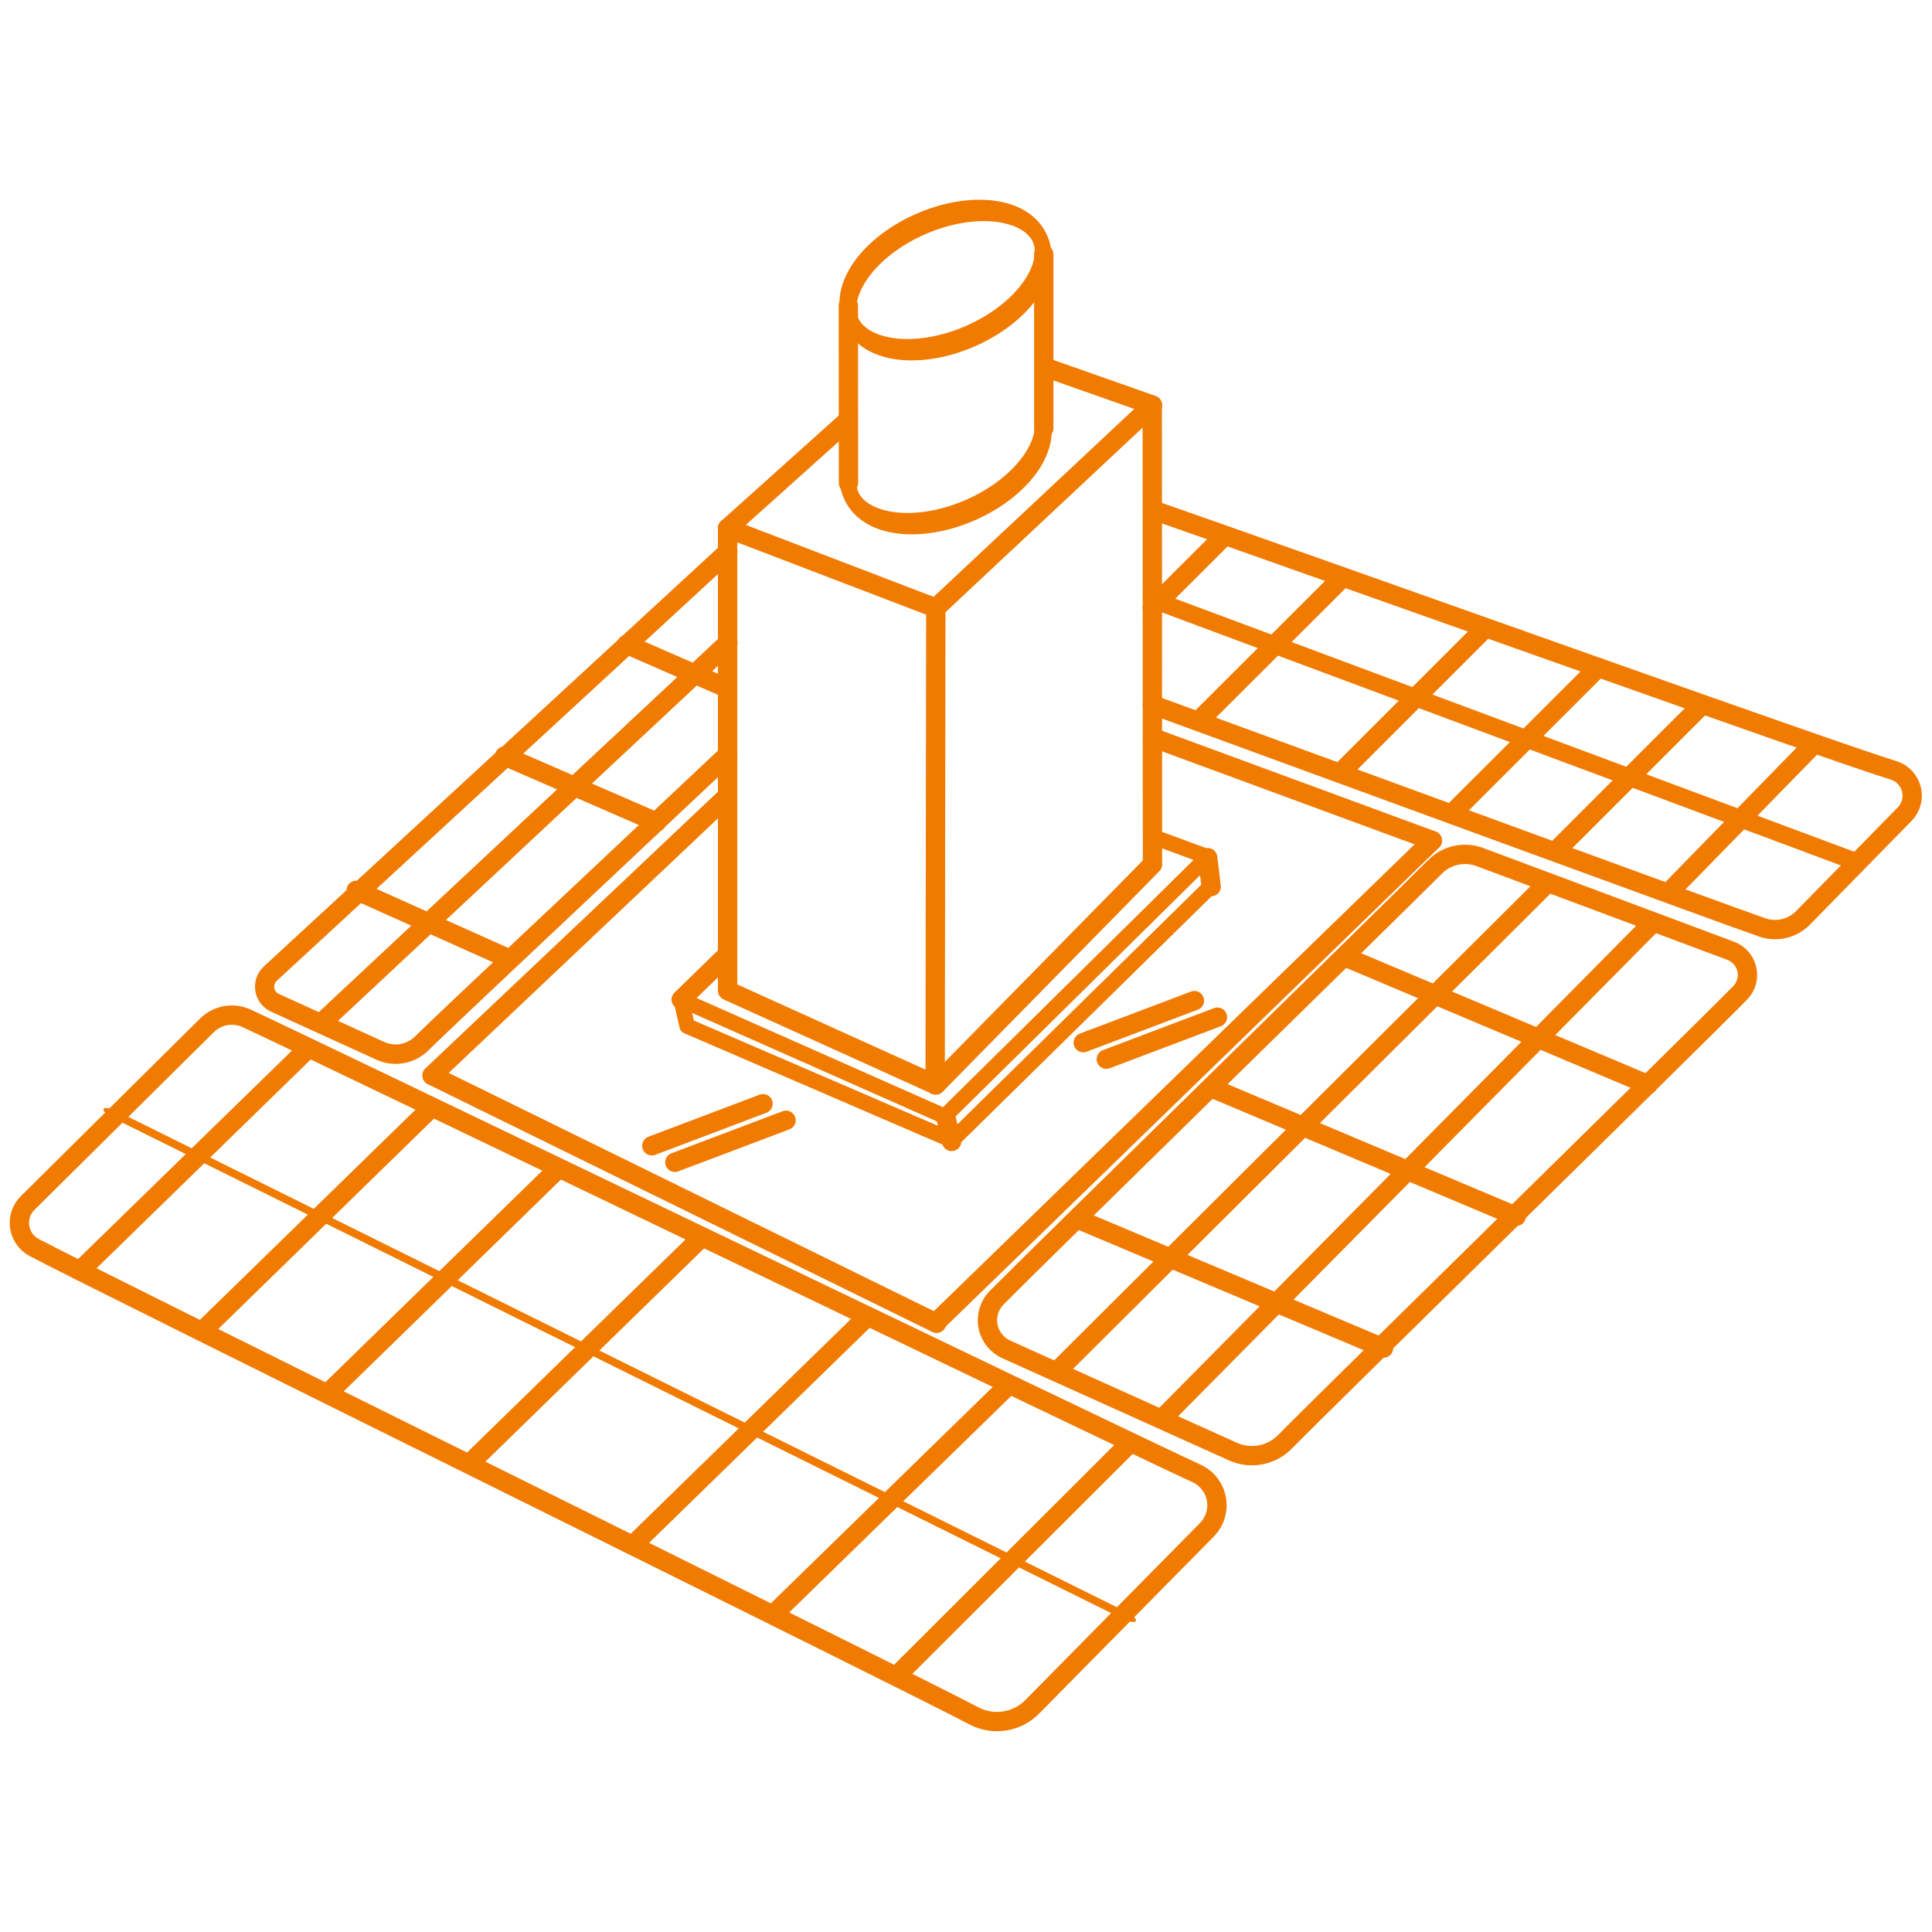 <?xml version="1.0" encoding="UTF-8" standalone="no"?>
<svg xmlns="http://www.w3.org/2000/svg" xmlns:xlink="http://www.w3.org/1999/xlink" xmlns:serif="http://www.serif.com/" width="100%" height="100%" viewBox="0 0 500 500" version="1.1" xml:space="preserve" style="fill-rule:evenodd;clip-rule:evenodd;stroke-linecap:round;stroke-linejoin:round;stroke-miterlimit:10;">
    <g id="_240--123--0">
    </g>
    <g transform="matrix(0.839,0,0,0.839,61.042,84.817)">
        <path d="M300.827,172.159L220.943,250.658L139.211,215.411L137.364,207.253L218.634,243.27L299.749,163.232L282.745,156.948" style="fill:none;fill-rule:nonzero;stroke:rgb(240,123,0);stroke-width:4.77px;"></path>
    </g>
    <g transform="matrix(0.839,0,0,0.839,61.042,84.817)">
        <path d="M151.685,193.302L137.364,207.253" style="fill:none;fill-rule:nonzero;stroke:rgb(240,123,0);stroke-width:5.96px;"></path>
    </g>
    <g transform="matrix(-0.101,-0.833,-0.833,0.101,522.25,454.152)">
        <path d="M295.792,214.795L304.784,214.795" style="fill:none;fill-rule:nonzero;stroke:rgb(240,123,0);stroke-width:5.96px;"></path>
    </g>
    <g transform="matrix(-0.2,-0.815,-0.815,0.2,399.877,444.341)">
        <path d="M215.983,135.449L223.748,135.449" style="fill:none;fill-rule:nonzero;stroke:rgb(240,123,0);stroke-width:5.96px;"></path>
    </g>
    <g transform="matrix(0.763,0.349,0.349,-0.763,9.382,195.284)">
        <path d="M184.815,197.975L164.885,152.171L233.518,156.521L268.264,241.242L232.977,238.05" style="fill:none;fill-rule:nonzero;stroke:rgb(240,123,0);stroke-width:5.96px;"></path>
    </g>
    <g transform="matrix(0.839,0,0,0.839,50.282,60.569)">
        <path d="M228.729,115.302L228.529,262.464L228.729,262.464L164.506,233.387L164.506,90.712" style="fill:none;stroke:rgb(240,123,0);stroke-width:5.96px;stroke-miterlimit:1.5;"></path>
    </g>
    <g transform="matrix(0.839,0,0,0.839,50.282,60.569)">
        <path d="M228.729,262.464L295.566,194.439L295.492,52.779" style="fill:none;stroke:rgb(240,123,0);stroke-width:5.96px;stroke-miterlimit:1.5;"></path>
    </g>
    <g transform="matrix(0.75,0.378,0.378,-0.75,33.651,341.817)">
        <path d="M222.296,111.174L49.186,109.381L222.296,111.174Z" style="fill:none;fill-rule:nonzero;stroke:rgb(240,123,0);stroke-width:5.96px;"></path>
    </g>
    <g transform="matrix(0.839,0,0,0.839,50.282,39.764)">
        <path d="M73.318,284.338L164.506,198.107" style="fill:none;stroke:rgb(240,123,0);stroke-width:5.96px;stroke-miterlimit:1.5;"></path>
    </g>
    <g transform="matrix(0.839,0,0,0.839,50.282,39.764)">
        <path d="M381.886,211.893L228.729,360.613" style="fill:none;stroke:rgb(240,123,0);stroke-width:5.96px;stroke-miterlimit:1.5;"></path>
    </g>
    <g transform="matrix(0.839,0,0,0.839,50.282,39.764)">
        <path d="M381.886,211.893L295.566,180.101" style="fill:none;stroke:rgb(240,123,0);stroke-width:5.96px;stroke-miterlimit:1.5;"></path>
    </g>
    <g transform="matrix(0.839,0,0,0.839,32.959,338.563)">
        <path d="M-28.766,-18.735C-31.176,-20.025 -32.83,-22.382 -33.223,-25.087C-33.617,-27.791 -32.704,-30.522 -30.763,-32.445C-16.436,-46.639 12.582,-75.388 24.557,-87.251C27.778,-90.443 32.639,-91.307 36.763,-89.421C52.237,-82.344 309.113,41.506 329.797,50.965C332.999,52.43 335.286,55.365 335.922,58.829C336.558,62.292 335.463,65.848 332.99,68.355C318.253,83.292 292.221,109.676 279.113,122.962C274.359,127.78 267,128.895 261.033,125.7C243.566,116.348 -11.15,-9.304 -28.766,-18.735Z" style="fill:none;fill-rule:nonzero;stroke:rgb(240,123,0);stroke-width:5.96px;"></path>
    </g>
    <g transform="matrix(-0.601,0.586,0.586,0.601,318.309,219.265)">
        <path d="M164.652,71.071L263.658,71.071" style="fill:none;fill-rule:nonzero;stroke:rgb(240,123,0);stroke-width:5.96px;"></path>
    </g>
    <g transform="matrix(-0.601,0.586,0.586,0.601,281.071,202.209)">
        <path d="M164.652,71.071L263.658,71.071" style="fill:none;fill-rule:nonzero;stroke:rgb(240,123,0);stroke-width:5.96px;"></path>
    </g>
    <g transform="matrix(-0.601,0.586,0.586,0.601,238.432,181.458)">
        <path d="M164.652,71.071L263.658,71.071" style="fill:none;fill-rule:nonzero;stroke:rgb(240,123,0);stroke-width:5.96px;"></path>
    </g>
    <g transform="matrix(-0.601,0.586,0.586,0.601,201.762,163.266)">
        <path d="M164.652,71.071L263.658,71.071" style="fill:none;fill-rule:nonzero;stroke:rgb(240,123,0);stroke-width:5.96px;"></path>
    </g>
    <g transform="matrix(-0.601,0.586,0.586,0.601,169.072,147.347)">
        <path d="M164.652,71.071L263.658,71.071" style="fill:none;fill-rule:nonzero;stroke:rgb(240,123,0);stroke-width:5.96px;"></path>
    </g>
    <g transform="matrix(-0.592,0.577,0.586,0.601,135.146,134.027)">
        <path d="M164.652,71.071L263.658,71.071" style="fill:none;fill-rule:nonzero;stroke:rgb(240,123,0);stroke-width:6px;"></path>
    </g>
    <g transform="matrix(2.518,1.249,0.373,-0.752,-453.419,107.235)">
        <path d="M182.68,62.372L286.37,62.372" style="fill:none;fill-rule:nonzero;stroke:rgb(240,123,0);stroke-width:2.41px;"></path>
    </g>
    <g transform="matrix(-0.594,0.593,0.593,0.594,376.132,224.563)">
        <path d="M195.937,55.073L297.016,55.073" style="fill:none;fill-rule:nonzero;stroke:rgb(240,123,0);stroke-width:5.96px;"></path>
    </g>
    <g transform="matrix(0.839,0,0,0.839,87.718,182.059)">
        <path d="M205.854,199.244C202.906,197.914 200.794,195.226 200.202,192.046C199.609,188.867 200.611,185.598 202.882,183.296C216.639,169.355 326.858,61.775 338.061,50.423C341.674,46.762 347.1,45.564 351.917,47.365C369.012,53.755 409.432,68.862 429.315,76.293C431.833,77.235 433.705,79.386 434.288,82.011C434.87,84.636 434.086,87.378 432.202,89.296C418.176,103.585 304.719,214.595 291.804,227.751C287.616,232.018 281.211,233.22 275.76,230.762C259.36,223.368 224.737,207.757 205.854,199.244Z" style="fill:none;fill-rule:nonzero;stroke:rgb(240,123,0);stroke-width:5.96px;"></path>
    </g>
    <g transform="matrix(-0.592,0.595,0.595,0.592,424.143,27.206)">
        <path d="M190.174,149.173L403.336,148.148" style="fill:none;fill-rule:nonzero;stroke:rgb(240,123,0);stroke-width:5.96px;"></path>
    </g>
    <g transform="matrix(0.773,0.326,0.326,-0.773,62.462,304.429)">
        <path d="M265.687,141.44L367.176,141.44" style="fill:none;fill-rule:nonzero;stroke:rgb(240,123,0);stroke-width:5.96px;"></path>
    </g>
    <g transform="matrix(0.773,0.326,0.326,-0.773,96.549,270.342)">
        <path d="M265.687,141.44L367.176,141.44" style="fill:none;fill-rule:nonzero;stroke:rgb(240,123,0);stroke-width:5.96px;"></path>
    </g>
    <g transform="matrix(0.773,0.326,0.326,-0.773,28.117,338.516)">
        <path d="M265.687,141.44L367.176,141.44" style="fill:none;fill-rule:nonzero;stroke:rgb(240,123,0);stroke-width:5.96px;"></path>
    </g>
    <g transform="matrix(-0.592,0.595,0.595,0.592,478.622,26.983)">
        <path d="M221.766,135.016L436.606,135.628" style="fill:none;fill-rule:nonzero;stroke:rgb(240,123,0);stroke-width:5.96px;"></path>
    </g>
    <g transform="matrix(0.839,0,0,0.839,107.055,-44.191)">
        <path d="M227.92,209.948C289.58,231.494 438.782,284.934 456.437,290.276C459.172,291.103 461.276,293.299 461.985,296.067C462.694,298.834 461.906,301.771 459.906,303.812C450.45,313.461 436.23,327.971 428.566,335.791C425.299,339.124 420.404,340.276 415.994,338.748C404.172,334.654 299.485,296.229 227.846,270.048" style="fill:none;fill-rule:nonzero;stroke:rgb(240,123,0);stroke-width:5.96px;"></path>
    </g>
    <g transform="matrix(-0.587,0.587,0.593,0.594,434.364,-123.962)">
        <path d="M255.95,263.24L319.429,263.24" style="fill:none;fill-rule:nonzero;stroke:rgb(240,123,0);stroke-width:5.99px;"></path>
    </g>
    <g transform="matrix(-0.594,0.593,0.593,0.594,409.567,-135.402)">
        <path d="M255.95,263.24L319.429,263.24" style="fill:none;fill-rule:nonzero;stroke:rgb(240,123,0);stroke-width:5.96px;"></path>
    </g>
    <g transform="matrix(-0.585,0.585,0.593,0.594,377.816,-143.386)">
        <path d="M255.95,263.24L319.429,263.24" style="fill:none;fill-rule:nonzero;stroke:rgb(240,123,0);stroke-width:6px;"></path>
    </g>
    <g transform="matrix(-0.575,0.574,0.593,0.594,337.951,-153.299)">
        <path d="M255.95,263.24L319.429,263.24" style="fill:none;fill-rule:nonzero;stroke:rgb(240,123,0);stroke-width:6.05px;"></path>
    </g>
    <g transform="matrix(-0.58,0.579,0.593,0.594,309.091,-165.772)">
        <path d="M255.95,263.24L287.935,263.24" style="fill:none;fill-rule:nonzero;stroke:rgb(240,123,0);stroke-width:6.03px;"></path>
    </g>
    <g transform="matrix(0.955,0.339,0.275,-0.793,-24.259,273.893)">
        <path d="M262.506,261.859L453.549,258.247" style="fill:none;fill-rule:nonzero;stroke:rgb(240,123,0);stroke-width:5.39px;"></path>
    </g>
    <g transform="matrix(-0.574,0.588,0.601,0.586,478.791,-122.742)">
        <path d="M282.947,254.381L347.127,254.381" style="fill:none;fill-rule:nonzero;stroke:rgb(240,123,0);stroke-width:6.02px;"></path>
    </g>
    <g transform="matrix(-0.593,0.567,0.58,0.607,91.573,2.11)">
        <path d="M53.01,221.154L226.323,219.231" style="fill:none;fill-rule:nonzero;stroke:rgb(240,123,0);stroke-width:6.02px;"></path>
    </g>
    <g transform="matrix(0.821,0,0,0.831,34.134,28.71)">
        <path d="M187.856,200.443C148.593,236.955 98.69,283.232 91.355,290.4C87.895,293.781 82.717,294.699 78.305,292.712C69.328,288.669 54.177,281.845 45.064,277.74C43.378,276.981 42.188,275.425 41.896,273.6C41.604,271.775 42.251,269.925 43.615,268.678C55.71,257.632 168.09,155.322 187.856,137.298" style="fill:none;fill-rule:nonzero;stroke:rgb(240,123,0);stroke-width:6.05px;"></path>
    </g>
    <g transform="matrix(0.769,0.335,0.335,-0.769,-25.019,327.066)">
        <path d="M107.518,217.708L158.631,217.723" style="fill:none;fill-rule:nonzero;stroke:rgb(240,123,0);stroke-width:5.96px;"></path>
    </g>
    <g transform="matrix(0.769,0.335,0.335,-0.769,7.906,298.66)">
        <path d="M105.838,217.628L139.757,217.565" style="fill:none;fill-rule:nonzero;stroke:rgb(240,123,0);stroke-width:5.96px;"></path>
    </g>
    <g transform="matrix(0.769,0.335,0.335,-0.769,-62.786,361.928)">
        <path d="M106.751,217.512L158.157,216.968" style="fill:none;fill-rule:nonzero;stroke:rgb(240,123,0);stroke-width:5.96px;"></path>
    </g>
    <g transform="matrix(1.155,0,0,1.155,-30.964,-19.378)">
        <path d="M172.866,273.51L197.774,264.089" style="fill:none;stroke:rgb(240,123,0);stroke-width:4.33px;stroke-miterlimit:1.5;"></path>
    </g>
    <g transform="matrix(1.155,0,0,1.155,80.684,-46.064)">
        <path d="M172.866,273.51L197.774,264.089" style="fill:none;stroke:rgb(240,123,0);stroke-width:4.33px;stroke-miterlimit:1.5;"></path>
    </g>
    <g transform="matrix(1.155,0,0,1.155,-25.002,-15.098)">
        <path d="M172.866,273.51L197.774,264.089" style="fill:none;stroke:rgb(240,123,0);stroke-width:4.33px;stroke-miterlimit:1.5;"></path>
    </g>
    <g transform="matrix(1.155,0,0,1.155,86.645,-41.783)">
        <path d="M172.866,273.51L197.774,264.089" style="fill:none;stroke:rgb(240,123,0);stroke-width:4.33px;stroke-miterlimit:1.5;"></path>
    </g>
    <g transform="matrix(1.077,2.482,-1.752,0.761,168.844,-560.015)">
        <path d="M242.321,91.226C244.848,92.78 246.717,98.25 246.717,104.752C246.717,112.46 244.09,118.719 240.853,118.719C240.455,118.719 240.066,118.624 239.69,118.444" style="fill:none;stroke:rgb(240,123,0);stroke-width:2.13px;stroke-miterlimit:1.5;"></path>
    </g>
    <g transform="matrix(1.077,2.482,-1.752,0.761,168.844,-581.646)">
        <ellipse cx="232.925" cy="99.877" rx="5.864" ry="13.967" style="fill:none;stroke:rgb(240,123,0);stroke-width:2.13px;stroke-miterlimit:1.5;"></ellipse>
    </g>
    <g transform="matrix(1.155,0,0,1.155,-30.964,-19.378)">
        <path d="M216.927,125.011L216.896,85.265" style="fill:none;stroke:rgb(240,123,0);stroke-width:4.33px;stroke-miterlimit:1.5;"></path>
    </g>
    <g transform="matrix(1.155,0,0,1.155,-30.964,-19.378)">
        <path d="M260.683,112.736L260.683,73.756" style="fill:none;stroke:rgb(240,123,0);stroke-width:4.33px;stroke-miterlimit:1.5;"></path>
    </g>
</svg>
